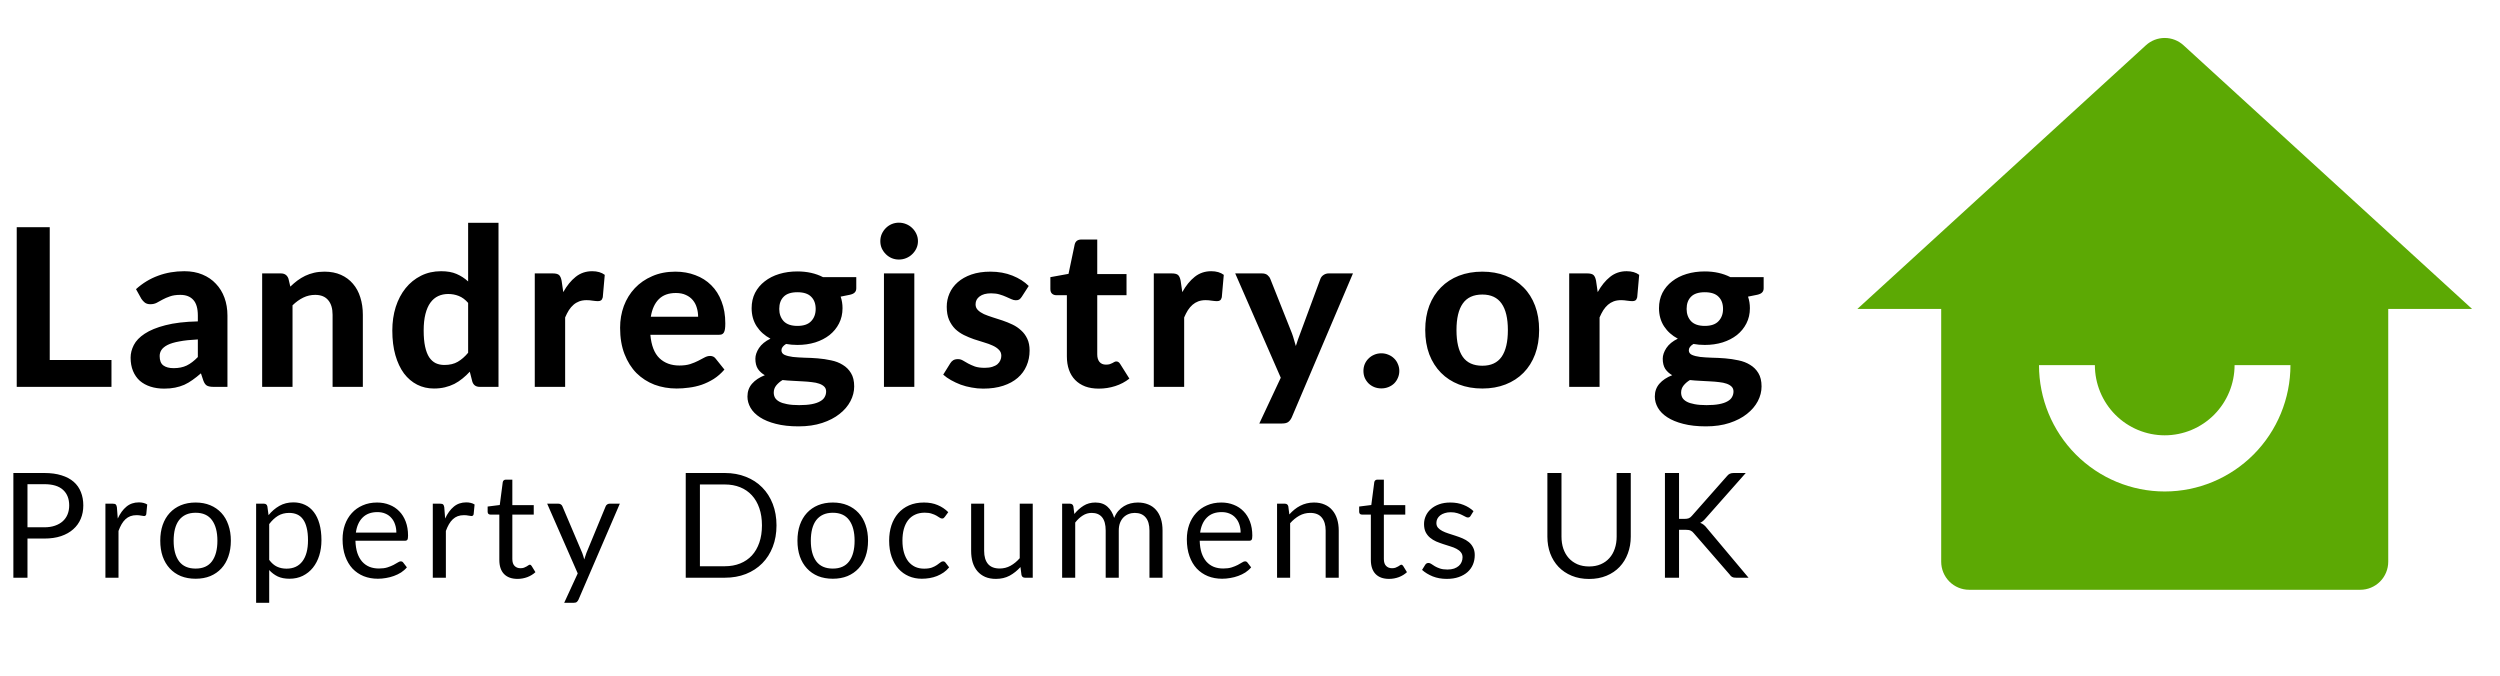 <svg width="1454" height="393" viewBox="0 0 1454 393" fill="none" xmlns="http://www.w3.org/2000/svg">
<path d="M1389 326.68C1389 331.012 1387.29 335.166 1384.24 338.229C1381.19 341.293 1377.06 343.014 1372.75 343.014H1145.25C1140.94 343.014 1136.81 341.293 1133.76 338.229C1130.71 335.166 1129 331.012 1129 326.68V179.674H1080.25L1248.06 26.33C1251.06 23.594 1254.96 22.078 1259 22.078C1263.04 22.078 1266.94 23.594 1269.94 26.33L1437.75 179.674H1389V326.68ZM1185.88 212.342C1185.88 231.836 1193.58 250.532 1207.29 264.316C1221.01 278.101 1239.61 285.845 1259 285.845C1278.39 285.845 1296.99 278.101 1310.71 264.316C1324.42 250.532 1332.13 231.836 1332.13 212.342H1299.63C1299.63 223.172 1295.34 233.558 1287.73 241.216C1280.11 248.874 1269.77 253.177 1259 253.177C1248.23 253.177 1237.89 248.874 1230.27 241.216C1222.66 233.558 1218.38 223.172 1218.38 212.342H1185.88Z" fill="#5CA904"/>
<path d="M64.832 209.384V225H9.728V132.136H28.928V209.384H64.832ZM115.067 197.416C110.758 197.629 107.174 198.013 104.315 198.568C101.456 199.08 99.174 199.763 97.467 200.616C95.803 201.469 94.608 202.451 93.883 203.56C93.2 204.627 92.859 205.8 92.859 207.08C92.859 209.64 93.563 211.453 94.971 212.52C96.422 213.587 98.427 214.12 100.987 214.12C103.931 214.12 106.47 213.608 108.603 212.584C110.779 211.517 112.934 209.875 115.067 207.656V197.416ZM79.099 168.168C82.982 164.669 87.27 162.067 91.963 160.36C96.656 158.611 101.734 157.736 107.195 157.736C111.12 157.736 114.619 158.376 117.691 159.656C120.806 160.936 123.43 162.728 125.563 165.032C127.739 167.293 129.403 170.003 130.555 173.16C131.707 176.317 132.283 179.773 132.283 183.528V225H124.219C122.555 225 121.275 224.765 120.379 224.296C119.526 223.827 118.822 222.845 118.267 221.352L116.859 217.128C115.195 218.579 113.574 219.859 111.995 220.968C110.459 222.077 108.859 223.016 107.195 223.784C105.531 224.509 103.739 225.064 101.819 225.448C99.942 225.832 97.83 226.024 95.483 226.024C92.582 226.024 89.936 225.64 87.547 224.872C85.158 224.104 83.088 222.973 81.339 221.48C79.632 219.944 78.31 218.045 77.371 215.784C76.432 213.523 75.963 210.92 75.963 207.976C75.963 205.544 76.582 203.112 77.819 200.68C79.056 198.248 81.168 196.051 84.155 194.088C87.184 192.083 91.195 190.44 96.187 189.16C101.222 187.837 107.515 187.091 115.067 186.92V183.528C115.067 179.389 114.192 176.36 112.443 174.44C110.694 172.477 108.176 171.496 104.891 171.496C102.459 171.496 100.432 171.795 98.811 172.392C97.19 172.947 95.76 173.565 94.523 174.248C93.328 174.888 92.198 175.507 91.131 176.104C90.064 176.659 88.827 176.936 87.419 176.936C86.182 176.936 85.136 176.637 84.283 176.04C83.472 175.4 82.79 174.653 82.235 173.8L79.099 168.168ZM168.855 166.696C170.178 165.416 171.543 164.243 172.951 163.176C174.402 162.109 175.916 161.192 177.495 160.424C179.116 159.656 180.844 159.059 182.679 158.632C184.556 158.205 186.583 157.992 188.759 157.992C192.343 157.992 195.522 158.611 198.295 159.848C201.068 161.085 203.394 162.813 205.271 165.032C207.191 167.251 208.62 169.896 209.559 172.968C210.54 176.04 211.031 179.411 211.031 183.08V225H193.431V183.08C193.431 179.411 192.578 176.573 190.871 174.568C189.164 172.52 186.647 171.496 183.319 171.496C180.844 171.496 178.519 172.029 176.343 173.096C174.167 174.163 172.098 175.656 170.135 177.576V225H152.471V159.016H163.351C165.57 159.016 167.042 160.04 167.767 162.088L168.855 166.696ZM272.264 176.168C270.6 174.248 268.787 172.904 266.824 172.136C264.904 171.368 262.856 170.984 260.68 170.984C258.547 170.984 256.605 171.389 254.856 172.2C253.107 173.011 251.592 174.291 250.312 176.04C249.075 177.747 248.115 179.944 247.432 182.632C246.749 185.32 246.408 188.52 246.408 192.232C246.408 195.901 246.685 199.016 247.24 201.576C247.795 204.136 248.584 206.205 249.608 207.784C250.675 209.363 251.955 210.515 253.448 211.24C254.941 211.923 256.605 212.264 258.44 212.264C261.555 212.264 264.157 211.645 266.248 210.408C268.381 209.171 270.387 207.421 272.264 205.16V176.168ZM289.928 129.576V225H279.048C276.787 225 275.336 223.976 274.696 221.928L273.224 216.168C271.901 217.619 270.493 218.941 269 220.136C267.549 221.331 265.971 222.376 264.264 223.272C262.557 224.125 260.723 224.787 258.76 225.256C256.797 225.725 254.664 225.96 252.36 225.96C248.819 225.96 245.576 225.213 242.632 223.72C239.688 222.227 237.128 220.051 234.952 217.192C232.819 214.291 231.155 210.749 229.96 206.568C228.765 202.387 228.168 197.608 228.168 192.232C228.168 187.325 228.829 182.76 230.152 178.536C231.517 174.312 233.437 170.664 235.912 167.592C238.387 164.52 241.373 162.109 244.872 160.36C248.371 158.611 252.253 157.736 256.52 157.736C260.104 157.736 263.112 158.269 265.544 159.336C268.019 160.403 270.259 161.853 272.264 163.688V129.576H289.928ZM327.597 169.896C329.688 166.141 332.098 163.176 334.829 161C337.56 158.824 340.76 157.736 344.429 157.736C347.416 157.736 349.848 158.44 351.725 159.848L350.573 172.904C350.36 173.757 350.018 174.355 349.549 174.696C349.122 174.995 348.525 175.144 347.757 175.144C347.074 175.144 346.093 175.059 344.813 174.888C343.533 174.675 342.338 174.568 341.229 174.568C339.608 174.568 338.157 174.803 336.877 175.272C335.64 175.741 334.53 176.403 333.549 177.256C332.568 178.109 331.672 179.155 330.861 180.392C330.093 181.629 329.368 183.037 328.685 184.616V225H311.021V159.016H321.453C323.245 159.016 324.482 159.336 325.165 159.976C325.848 160.616 326.338 161.725 326.637 163.304L327.597 169.896ZM406.027 184.232C406.027 182.397 405.771 180.648 405.259 178.984C404.79 177.32 404.022 175.848 402.955 174.568C401.888 173.288 400.544 172.285 398.923 171.56C397.302 170.792 395.36 170.408 393.099 170.408C388.875 170.408 385.568 171.603 383.179 173.992C380.79 176.381 379.232 179.795 378.507 184.232H406.027ZM378.251 194.728C378.806 200.915 380.555 205.437 383.499 208.296C386.486 211.155 390.368 212.584 395.147 212.584C397.579 212.584 399.67 212.307 401.419 211.752C403.211 211.155 404.768 210.515 406.091 209.832C407.456 209.107 408.672 208.467 409.739 207.912C410.848 207.315 411.936 207.016 413.003 207.016C414.368 207.016 415.435 207.528 416.203 208.552L421.323 214.952C419.446 217.128 417.376 218.941 415.115 220.392C412.854 221.8 410.507 222.931 408.075 223.784C405.643 224.595 403.19 225.149 400.715 225.448C398.24 225.789 395.851 225.96 393.547 225.96C388.939 225.96 384.63 225.213 380.619 223.72C376.651 222.184 373.174 219.944 370.187 217C367.243 214.013 364.918 210.323 363.211 205.928C361.504 201.533 360.651 196.435 360.651 190.632C360.651 186.152 361.376 181.928 362.827 177.96C364.32 173.992 366.454 170.536 369.227 167.592C372 164.648 375.371 162.323 379.339 160.616C383.307 158.867 387.787 157.992 392.779 157.992C397.003 157.992 400.886 158.675 404.427 160.04C408.011 161.363 411.083 163.304 413.643 165.864C416.246 168.424 418.251 171.581 419.659 175.336C421.11 179.048 421.835 183.293 421.835 188.072C421.835 189.395 421.771 190.483 421.643 191.336C421.515 192.189 421.302 192.872 421.003 193.384C420.704 193.896 420.299 194.259 419.787 194.472C419.275 194.643 418.614 194.728 417.803 194.728H378.251ZM463.772 189.544C467.399 189.544 470.065 188.627 471.772 186.792C473.521 184.957 474.396 182.589 474.396 179.688C474.396 176.659 473.521 174.291 471.772 172.584C470.065 170.835 467.399 169.96 463.772 169.96C460.145 169.96 457.479 170.835 455.772 172.584C454.065 174.291 453.212 176.659 453.212 179.688C453.212 182.547 454.065 184.915 455.772 186.792C457.521 188.627 460.188 189.544 463.772 189.544ZM480.476 227.688C480.476 226.536 480.113 225.597 479.388 224.872C478.663 224.147 477.681 223.571 476.444 223.144C475.249 222.717 473.82 222.419 472.156 222.248C470.492 222.035 468.721 221.885 466.844 221.8C464.967 221.672 463.025 221.565 461.02 221.48C459.015 221.395 457.052 221.245 455.132 221.032C453.639 221.928 452.401 222.995 451.42 224.232C450.481 225.427 450.012 226.792 450.012 228.328C450.012 229.395 450.247 230.376 450.716 231.272C451.228 232.168 452.06 232.936 453.212 233.576C454.364 234.216 455.879 234.707 457.756 235.048C459.633 235.432 461.98 235.624 464.796 235.624C467.697 235.624 470.151 235.432 472.156 235.048C474.161 234.664 475.783 234.109 477.02 233.384C478.257 232.701 479.132 231.869 479.644 230.888C480.199 229.907 480.476 228.84 480.476 227.688ZM498.012 161.192V167.656C498.012 168.68 497.713 169.491 497.116 170.088C496.561 170.685 495.623 171.133 494.3 171.432L488.924 172.52C489.649 174.611 490.012 176.851 490.012 179.24C490.012 182.525 489.329 185.491 487.964 188.136C486.641 190.739 484.807 192.979 482.46 194.856C480.113 196.691 477.34 198.12 474.14 199.144C470.94 200.125 467.484 200.616 463.772 200.616C461.425 200.616 459.228 200.424 457.18 200.04C455.388 201.149 454.492 202.365 454.492 203.688C454.492 204.925 455.089 205.821 456.284 206.376C457.521 206.931 459.121 207.336 461.084 207.592C463.089 207.805 465.351 207.955 467.868 208.04C470.428 208.083 473.009 208.211 475.612 208.424C478.257 208.637 480.839 209.021 483.356 209.576C485.916 210.088 488.177 210.963 490.14 212.2C492.145 213.395 493.745 214.995 494.94 217C496.177 219.005 496.796 221.587 496.796 224.744C496.796 227.688 496.071 230.547 494.62 233.32C493.169 236.093 491.057 238.568 488.284 240.744C485.553 242.92 482.183 244.669 478.172 245.992C474.161 247.315 469.596 247.976 464.476 247.976C459.399 247.976 454.983 247.485 451.228 246.504C447.516 245.565 444.423 244.285 441.948 242.664C439.516 241.085 437.703 239.251 436.508 237.16C435.313 235.069 434.716 232.893 434.716 230.632C434.716 227.688 435.612 225.192 437.404 223.144C439.196 221.096 441.671 219.453 444.828 218.216C443.164 217.277 441.82 216.061 440.796 214.568C439.815 213.032 439.324 211.048 439.324 208.616C439.324 206.653 440.028 204.584 441.436 202.408C442.887 200.232 445.105 198.419 448.092 196.968C444.721 195.176 442.055 192.787 440.092 189.8C438.129 186.771 437.148 183.251 437.148 179.24C437.148 175.955 437.809 172.989 439.132 170.344C440.497 167.699 442.375 165.459 444.764 163.624C447.153 161.747 449.969 160.317 453.212 159.336C456.455 158.355 459.975 157.864 463.772 157.864C469.404 157.864 474.375 158.973 478.684 161.192H498.012ZM531.772 159.016V225H514.108V159.016H531.772ZM533.884 140.264C533.884 141.757 533.585 143.144 532.988 144.424C532.391 145.704 531.58 146.835 530.556 147.816C529.575 148.797 528.401 149.565 527.036 150.12C525.713 150.675 524.284 150.952 522.748 150.952C521.297 150.952 519.911 150.675 518.588 150.12C517.308 149.565 516.177 148.797 515.196 147.816C514.215 146.835 513.425 145.704 512.828 144.424C512.273 143.144 511.996 141.757 511.996 140.264C511.996 138.771 512.273 137.384 512.828 136.104C513.425 134.781 514.215 133.629 515.196 132.648C516.177 131.667 517.308 130.899 518.588 130.344C519.911 129.789 521.297 129.512 522.748 129.512C524.284 129.512 525.713 129.789 527.036 130.344C528.401 130.899 529.575 131.667 530.556 132.648C531.58 133.629 532.391 134.781 532.988 136.104C533.585 137.384 533.884 138.771 533.884 140.264ZM594.27 172.584C593.801 173.309 593.31 173.843 592.798 174.184C592.329 174.483 591.667 174.632 590.814 174.632C589.961 174.632 589.086 174.419 588.19 173.992C587.294 173.565 586.291 173.117 585.182 172.648C584.073 172.136 582.793 171.667 581.342 171.24C579.934 170.813 578.291 170.6 576.414 170.6C573.555 170.6 571.337 171.197 569.758 172.392C568.179 173.544 567.39 175.08 567.39 177C567.39 178.323 567.838 179.432 568.734 180.328C569.63 181.224 570.803 182.013 572.254 182.696C573.747 183.336 575.433 183.955 577.31 184.552C579.187 185.107 581.107 185.725 583.07 186.408C585.075 187.091 587.017 187.88 588.894 188.776C590.771 189.672 592.435 190.803 593.886 192.168C595.379 193.491 596.574 195.112 597.47 197.032C598.366 198.909 598.814 201.192 598.814 203.88C598.814 207.08 598.217 210.045 597.022 212.776C595.87 215.464 594.163 217.789 591.902 219.752C589.641 221.715 586.825 223.251 583.454 224.36C580.083 225.469 576.201 226.024 571.806 226.024C569.545 226.024 567.305 225.811 565.086 225.384C562.867 225 560.755 224.445 558.75 223.72C556.745 222.952 554.867 222.077 553.118 221.096C551.369 220.115 549.854 219.048 548.574 217.896L552.67 211.304C553.139 210.536 553.715 209.939 554.398 209.512C555.123 209.085 556.041 208.872 557.15 208.872C558.217 208.872 559.198 209.149 560.094 209.704C560.99 210.216 561.993 210.792 563.102 211.432C564.211 212.029 565.513 212.605 567.006 213.16C568.542 213.672 570.441 213.928 572.702 213.928C574.409 213.928 575.881 213.736 577.118 213.352C578.355 212.968 579.358 212.456 580.126 211.816C580.894 211.133 581.449 210.387 581.79 209.576C582.174 208.723 582.366 207.848 582.366 206.952C582.366 205.501 581.897 204.328 580.958 203.432C580.062 202.493 578.867 201.683 577.374 201C575.923 200.317 574.238 199.699 572.318 199.144C570.398 198.589 568.435 197.971 566.43 197.288C564.467 196.605 562.526 195.795 560.606 194.856C558.729 193.917 557.043 192.744 555.55 191.336C554.099 189.885 552.905 188.115 551.966 186.024C551.07 183.933 550.622 181.395 550.622 178.408C550.622 175.677 551.155 173.096 552.222 170.664C553.289 168.189 554.889 166.013 557.022 164.136C559.155 162.259 561.801 160.765 564.958 159.656C568.158 158.547 571.849 157.992 576.03 157.992C580.723 157.992 584.99 158.76 588.83 160.296C592.67 161.832 595.827 163.837 598.302 166.312L594.27 172.584ZM639.055 226.024C636.068 226.024 633.423 225.597 631.119 224.744C628.815 223.848 626.874 222.589 625.295 220.968C623.716 219.347 622.522 217.384 621.711 215.08C620.9 212.776 620.495 210.173 620.495 207.272V171.688H614.287C613.348 171.688 612.538 171.389 611.855 170.792C611.215 170.195 610.895 169.299 610.895 168.104V161.192L621.455 159.272L625.039 142.184C625.508 140.264 626.81 139.304 628.943 139.304H638.159V159.4H655.183V171.688H638.159V206.12C638.159 207.955 638.586 209.405 639.439 210.472C640.335 211.539 641.594 212.072 643.215 212.072C644.068 212.072 644.794 211.987 645.391 211.816C645.988 211.603 646.5 211.389 646.927 211.176C647.354 210.92 647.738 210.707 648.079 210.536C648.463 210.323 648.847 210.216 649.231 210.216C649.743 210.216 650.17 210.344 650.511 210.6C650.852 210.813 651.194 211.197 651.535 211.752L656.847 220.2C654.415 222.12 651.663 223.571 648.591 224.552C645.519 225.533 642.34 226.024 639.055 226.024ZM687.622 169.896C689.713 166.141 692.123 163.176 694.854 161C697.585 158.824 700.785 157.736 704.454 157.736C707.441 157.736 709.873 158.44 711.75 159.848L710.598 172.904C710.385 173.757 710.043 174.355 709.574 174.696C709.147 174.995 708.55 175.144 707.782 175.144C707.099 175.144 706.118 175.059 704.838 174.888C703.558 174.675 702.363 174.568 701.254 174.568C699.633 174.568 698.182 174.803 696.902 175.272C695.665 175.741 694.555 176.403 693.574 177.256C692.593 178.109 691.697 179.155 690.886 180.392C690.118 181.629 689.393 183.037 688.71 184.616V225H671.046V159.016H681.478C683.27 159.016 684.507 159.336 685.19 159.976C685.873 160.616 686.363 161.725 686.662 163.304L687.622 169.896ZM786.88 159.016L751.296 242.728C750.741 243.923 750.059 244.819 749.248 245.416C748.48 246.013 747.243 246.312 745.536 246.312H732.416L744.896 219.688L718.4 159.016H733.888C735.296 159.016 736.384 159.336 737.152 159.976C737.92 160.616 738.475 161.363 738.816 162.216L751.36 193.768C751.829 195.005 752.235 196.264 752.576 197.544C752.96 198.781 753.323 200.019 753.664 201.256C754.432 198.739 755.307 196.221 756.288 193.704L767.936 162.216C768.277 161.277 768.896 160.509 769.792 159.912C770.688 159.315 771.669 159.016 772.736 159.016H786.88ZM792.975 215.72C792.975 214.312 793.231 212.989 793.743 211.752C794.298 210.472 795.044 209.384 795.983 208.488C796.922 207.549 798.01 206.824 799.247 206.312C800.527 205.757 801.914 205.48 803.407 205.48C804.858 205.48 806.223 205.757 807.503 206.312C808.783 206.824 809.892 207.549 810.831 208.488C811.77 209.384 812.495 210.472 813.007 211.752C813.562 212.989 813.839 214.312 813.839 215.72C813.839 217.171 813.562 218.515 813.007 219.752C812.495 220.989 811.77 222.077 810.831 223.016C809.892 223.912 808.783 224.616 807.503 225.128C806.223 225.64 804.858 225.896 803.407 225.896C801.914 225.896 800.527 225.64 799.247 225.128C798.01 224.616 796.922 223.912 795.983 223.016C795.044 222.077 794.298 220.989 793.743 219.752C793.231 218.515 792.975 217.171 792.975 215.72ZM862.131 157.992C867.08 157.992 871.582 158.781 875.635 160.36C879.688 161.939 883.166 164.2 886.067 167.144C888.968 170.045 891.208 173.587 892.787 177.768C894.366 181.949 895.155 186.664 895.155 191.912C895.155 197.16 894.366 201.896 892.787 206.12C891.208 210.301 888.968 213.864 886.067 216.808C883.166 219.752 879.688 222.013 875.635 223.592C871.582 225.171 867.08 225.96 862.131 225.96C857.139 225.96 852.595 225.171 848.499 223.592C844.446 222.013 840.968 219.752 838.067 216.808C835.166 213.864 832.904 210.301 831.283 206.12C829.704 201.896 828.915 197.16 828.915 191.912C828.915 186.664 829.704 181.949 831.283 177.768C832.904 173.587 835.166 170.045 838.067 167.144C840.968 164.2 844.446 161.939 848.499 160.36C852.595 158.781 857.139 157.992 862.131 157.992ZM862.131 212.712C867.166 212.712 870.899 210.984 873.331 207.528C875.763 204.029 876.979 198.845 876.979 191.976C876.979 185.149 875.763 180.008 873.331 176.552C870.899 173.053 867.166 171.304 862.131 171.304C856.968 171.304 853.171 173.053 850.739 176.552C848.307 180.008 847.091 185.149 847.091 191.976C847.091 198.845 848.307 204.029 850.739 207.528C853.171 210.984 856.968 212.712 862.131 212.712ZM929.222 169.896C931.313 166.141 933.723 163.176 936.454 161C939.185 158.824 942.385 157.736 946.054 157.736C949.041 157.736 951.473 158.44 953.35 159.848L952.198 172.904C951.985 173.757 951.643 174.355 951.174 174.696C950.747 174.995 950.15 175.144 949.382 175.144C948.699 175.144 947.718 175.059 946.438 174.888C945.158 174.675 943.963 174.568 942.854 174.568C941.233 174.568 939.782 174.803 938.502 175.272C937.265 175.741 936.155 176.403 935.174 177.256C934.193 178.109 933.297 179.155 932.486 180.392C931.718 181.629 930.993 183.037 930.31 184.616V225H912.646V159.016H923.078C924.87 159.016 926.107 159.336 926.79 159.976C927.473 160.616 927.963 161.725 928.262 163.304L929.222 169.896ZM991.497 189.544C995.124 189.544 997.79 188.627 999.497 186.792C1001.25 184.957 1002.12 182.589 1002.12 179.688C1002.12 176.659 1001.25 174.291 999.497 172.584C997.79 170.835 995.124 169.96 991.497 169.96C987.87 169.96 985.204 170.835 983.497 172.584C981.79 174.291 980.937 176.659 980.937 179.688C980.937 182.547 981.79 184.915 983.497 186.792C985.246 188.627 987.913 189.544 991.497 189.544ZM1008.2 227.688C1008.2 226.536 1007.84 225.597 1007.11 224.872C1006.39 224.147 1005.41 223.571 1004.17 223.144C1002.97 222.717 1001.55 222.419 999.881 222.248C998.217 222.035 996.446 221.885 994.569 221.8C992.692 221.672 990.75 221.565 988.745 221.48C986.74 221.395 984.777 221.245 982.857 221.032C981.364 221.928 980.126 222.995 979.145 224.232C978.206 225.427 977.737 226.792 977.737 228.328C977.737 229.395 977.972 230.376 978.441 231.272C978.953 232.168 979.785 232.936 980.937 233.576C982.089 234.216 983.604 234.707 985.481 235.048C987.358 235.432 989.705 235.624 992.521 235.624C995.422 235.624 997.876 235.432 999.881 235.048C1001.89 234.664 1003.51 234.109 1004.75 233.384C1005.98 232.701 1006.86 231.869 1007.37 230.888C1007.92 229.907 1008.2 228.84 1008.2 227.688ZM1025.74 161.192V167.656C1025.74 168.68 1025.44 169.491 1024.84 170.088C1024.29 170.685 1023.35 171.133 1022.03 171.432L1016.65 172.52C1017.37 174.611 1017.74 176.851 1017.74 179.24C1017.74 182.525 1017.05 185.491 1015.69 188.136C1014.37 190.739 1012.53 192.979 1010.19 194.856C1007.84 196.691 1005.07 198.12 1001.87 199.144C998.665 200.125 995.209 200.616 991.497 200.616C989.15 200.616 986.953 200.424 984.905 200.04C983.113 201.149 982.217 202.365 982.217 203.688C982.217 204.925 982.814 205.821 984.009 206.376C985.246 206.931 986.846 207.336 988.809 207.592C990.814 207.805 993.076 207.955 995.593 208.04C998.153 208.083 1000.73 208.211 1003.34 208.424C1005.98 208.637 1008.56 209.021 1011.08 209.576C1013.64 210.088 1015.9 210.963 1017.87 212.2C1019.87 213.395 1021.47 214.995 1022.67 217C1023.9 219.005 1024.52 221.587 1024.52 224.744C1024.52 227.688 1023.8 230.547 1022.35 233.32C1020.89 236.093 1018.78 238.568 1016.01 240.744C1013.28 242.92 1009.91 244.669 1005.9 245.992C1001.89 247.315 997.321 247.976 992.201 247.976C987.124 247.976 982.708 247.485 978.953 246.504C975.241 245.565 972.148 244.285 969.673 242.664C967.241 241.085 965.428 239.251 964.233 237.16C963.038 235.069 962.441 232.893 962.441 230.632C962.441 227.688 963.337 225.192 965.129 223.144C966.921 221.096 969.396 219.453 972.553 218.216C970.889 217.277 969.545 216.061 968.521 214.568C967.54 213.032 967.049 211.048 967.049 208.616C967.049 206.653 967.753 204.584 969.161 202.408C970.612 200.232 972.83 198.419 975.817 196.968C972.446 195.176 969.78 192.787 967.817 189.8C965.854 186.771 964.873 183.251 964.873 179.24C964.873 175.955 965.534 172.989 966.857 170.344C968.222 167.699 970.1 165.459 972.489 163.624C974.878 161.747 977.694 160.317 980.937 159.336C984.18 158.355 987.7 157.864 991.497 157.864C997.129 157.864 1002.1 158.973 1006.41 161.192H1025.74Z" fill="black"/>
<path d="M25.755 306.675C28.107 306.675 30.175 306.363 31.96 305.74C33.773 305.117 35.289 304.252 36.508 303.147C37.754 302.014 38.689 300.668 39.312 299.11C39.936 297.552 40.248 295.837 40.248 293.967C40.248 290.086 39.043 287.054 36.635 284.872C34.255 282.691 30.628 281.6 25.755 281.6H15.98V306.675H25.755ZM25.755 275.097C29.608 275.097 32.952 275.551 35.785 276.457C38.647 277.336 41.013 278.597 42.883 280.24C44.752 281.883 46.141 283.867 47.047 286.19C47.983 288.513 48.45 291.106 48.45 293.967C48.45 296.801 47.954 299.393 46.962 301.745C45.971 304.097 44.512 306.122 42.585 307.822C40.687 309.522 38.321 310.854 35.487 311.817C32.682 312.752 29.438 313.22 25.755 313.22H15.98V336H7.777V275.097H25.755ZM68.495 301.575C69.855 298.628 71.526 296.333 73.51 294.69C75.493 293.018 77.916 292.182 80.777 292.182C81.684 292.182 82.548 292.282 83.37 292.48C84.22 292.678 84.971 292.99 85.622 293.415L85.07 299.067C84.9 299.776 84.475 300.13 83.795 300.13C83.398 300.13 82.817 300.045 82.052 299.875C81.287 299.705 80.423 299.62 79.46 299.62C78.1 299.62 76.881 299.818 75.805 300.215C74.756 300.612 73.807 301.207 72.957 302C72.136 302.765 71.385 303.728 70.705 304.89C70.053 306.023 69.458 307.327 68.92 308.8V336H61.312V292.947H65.647C66.469 292.947 67.036 293.103 67.347 293.415C67.659 293.727 67.871 294.265 67.985 295.03L68.495 301.575ZM113.778 292.267C116.923 292.267 119.757 292.792 122.278 293.84C124.8 294.888 126.953 296.376 128.738 298.302C130.523 300.229 131.883 302.567 132.818 305.315C133.782 308.035 134.263 311.081 134.263 314.452C134.263 317.852 133.782 320.912 132.818 323.632C131.883 326.352 130.523 328.676 128.738 330.602C126.953 332.529 124.8 334.017 122.278 335.065C119.757 336.085 116.923 336.595 113.778 336.595C110.605 336.595 107.743 336.085 105.193 335.065C102.672 334.017 100.518 332.529 98.734 330.602C96.948 328.676 95.574 326.352 94.611 323.632C93.676 320.912 93.209 317.852 93.209 314.452C93.209 311.081 93.676 308.035 94.611 305.315C95.574 302.567 96.948 300.229 98.734 298.302C100.518 296.376 102.672 294.888 105.193 293.84C107.743 292.792 110.605 292.267 113.778 292.267ZM113.778 330.688C118.028 330.688 121.202 329.271 123.298 326.437C125.395 323.576 126.443 319.595 126.443 314.495C126.443 309.367 125.395 305.372 123.298 302.51C121.202 299.648 118.028 298.217 113.778 298.217C111.625 298.217 109.741 298.586 108.126 299.322C106.539 300.059 105.208 301.122 104.131 302.51C103.083 303.898 102.289 305.612 101.751 307.652C101.241 309.664 100.986 311.945 100.986 314.495C100.986 319.595 102.034 323.576 104.131 326.437C106.256 329.271 109.472 330.688 113.778 330.688ZM156.566 325.63C157.954 327.5 159.47 328.817 161.114 329.582C162.757 330.347 164.599 330.73 166.639 330.73C170.662 330.73 173.75 329.299 175.904 326.437C178.057 323.576 179.134 319.496 179.134 314.197C179.134 311.392 178.879 308.984 178.369 306.972C177.887 304.961 177.179 303.317 176.244 302.042C175.309 300.739 174.161 299.79 172.801 299.195C171.441 298.6 169.897 298.302 168.169 298.302C165.704 298.302 163.536 298.869 161.666 300.002C159.824 301.136 158.124 302.737 156.566 304.805V325.63ZM156.184 299.62C157.997 297.382 160.094 295.582 162.474 294.222C164.854 292.862 167.574 292.182 170.634 292.182C173.127 292.182 175.379 292.664 177.391 293.627C179.403 294.562 181.117 295.965 182.534 297.835C183.95 299.677 185.041 301.972 185.806 304.72C186.571 307.468 186.954 310.627 186.954 314.197C186.954 317.371 186.529 320.332 185.679 323.08C184.829 325.8 183.596 328.166 181.981 330.177C180.394 332.161 178.439 333.733 176.116 334.895C173.821 336.028 171.229 336.595 168.339 336.595C165.704 336.595 163.437 336.156 161.539 335.277C159.669 334.371 158.011 333.124 156.566 331.537V350.578H148.959V292.947H153.506C154.583 292.947 155.249 293.472 155.504 294.52L156.184 299.62ZM230.52 309.777C230.52 308.021 230.265 306.42 229.755 304.975C229.273 303.502 228.551 302.241 227.587 301.192C226.652 300.116 225.505 299.294 224.145 298.727C222.785 298.132 221.241 297.835 219.512 297.835C215.886 297.835 213.01 298.897 210.885 301.022C208.788 303.119 207.485 306.037 206.975 309.777H230.52ZM236.64 329.965C235.705 331.098 234.586 332.09 233.282 332.94C231.979 333.762 230.577 334.442 229.075 334.98C227.602 335.518 226.072 335.915 224.485 336.17C222.898 336.453 221.326 336.595 219.767 336.595C216.792 336.595 214.044 336.099 211.522 335.107C209.029 334.087 206.862 332.614 205.02 330.688C203.207 328.732 201.79 326.324 200.77 323.462C199.75 320.601 199.24 317.314 199.24 313.602C199.24 310.599 199.693 307.794 200.6 305.187C201.535 302.581 202.867 300.328 204.595 298.43C206.323 296.503 208.434 295.002 210.927 293.925C213.421 292.82 216.226 292.267 219.342 292.267C221.921 292.267 224.301 292.707 226.482 293.585C228.692 294.435 230.591 295.682 232.177 297.325C233.792 298.94 235.053 300.952 235.96 303.36C236.867 305.74 237.32 308.46 237.32 311.52C237.32 312.71 237.192 313.503 236.937 313.9C236.682 314.297 236.201 314.495 235.492 314.495H206.72C206.805 317.215 207.173 319.581 207.825 321.592C208.505 323.604 209.44 325.29 210.63 326.65C211.82 327.982 213.237 328.987 214.88 329.667C216.523 330.319 218.365 330.645 220.405 330.645C222.303 330.645 223.932 330.432 225.292 330.007C226.681 329.554 227.871 329.072 228.862 328.562C229.854 328.052 230.676 327.585 231.327 327.16C232.007 326.707 232.588 326.48 233.07 326.48C233.693 326.48 234.175 326.721 234.515 327.202L236.64 329.965ZM258.895 301.575C260.255 298.628 261.926 296.333 263.91 294.69C265.893 293.018 268.316 292.182 271.177 292.182C272.084 292.182 272.948 292.282 273.77 292.48C274.62 292.678 275.371 292.99 276.022 293.415L275.47 299.067C275.3 299.776 274.875 300.13 274.195 300.13C273.798 300.13 273.217 300.045 272.452 299.875C271.687 299.705 270.823 299.62 269.86 299.62C268.5 299.62 267.281 299.818 266.205 300.215C265.156 300.612 264.207 301.207 263.357 302C262.536 302.765 261.785 303.728 261.105 304.89C260.453 306.023 259.858 307.327 259.32 308.8V336H251.712V292.947H256.047C256.869 292.947 257.436 293.103 257.747 293.415C258.059 293.727 258.271 294.265 258.385 295.03L258.895 301.575ZM300.992 336.68C297.592 336.68 294.971 335.731 293.129 333.832C291.316 331.934 290.409 329.2 290.409 325.63V299.28H285.224C284.771 299.28 284.388 299.152 284.077 298.897C283.765 298.614 283.609 298.189 283.609 297.622V294.605L290.664 293.712L292.407 280.41C292.492 279.985 292.676 279.645 292.959 279.39C293.271 279.107 293.667 278.965 294.149 278.965H297.974V293.797H310.427V299.28H297.974V325.12C297.974 326.933 298.413 328.279 299.292 329.157C300.17 330.036 301.303 330.475 302.692 330.475C303.485 330.475 304.165 330.376 304.732 330.177C305.327 329.951 305.837 329.71 306.262 329.455C306.687 329.2 307.041 328.973 307.324 328.775C307.636 328.548 307.905 328.435 308.132 328.435C308.528 328.435 308.882 328.676 309.194 329.157L311.404 332.77C310.101 333.988 308.528 334.952 306.687 335.66C304.845 336.34 302.947 336.68 300.992 336.68ZM360.483 292.947L336.471 348.708C336.216 349.274 335.89 349.728 335.493 350.068C335.125 350.408 334.544 350.578 333.751 350.578H328.141L336.003 333.492L318.238 292.947H324.783C325.435 292.947 325.945 293.117 326.313 293.457C326.71 293.769 326.979 294.123 327.121 294.52L338.638 321.635C339.091 322.825 339.474 324.072 339.786 325.375C340.182 324.043 340.607 322.782 341.061 321.592L352.238 294.52C352.408 294.067 352.691 293.698 353.088 293.415C353.513 293.103 353.981 292.947 354.491 292.947H360.483ZM451.609 305.57C451.609 310.132 450.886 314.282 449.441 318.022C447.996 321.762 445.956 324.964 443.321 327.627C440.686 330.291 437.513 332.359 433.801 333.832C430.118 335.277 426.038 336 421.561 336H398.824V275.097H421.561C426.038 275.097 430.118 275.834 433.801 277.307C437.513 278.752 440.686 280.821 443.321 283.512C445.956 286.176 447.996 289.377 449.441 293.117C450.886 296.857 451.609 301.008 451.609 305.57ZM443.151 305.57C443.151 301.83 442.641 298.487 441.621 295.54C440.601 292.593 439.156 290.1 437.286 288.06C435.416 286.02 433.15 284.462 430.486 283.385C427.823 282.308 424.848 281.77 421.561 281.77H407.069V329.327H421.561C424.848 329.327 427.823 328.789 430.486 327.712C433.15 326.636 435.416 325.092 437.286 323.08C439.156 321.04 440.601 318.547 441.621 315.6C442.641 312.653 443.151 309.31 443.151 305.57ZM484.369 292.267C487.514 292.267 490.347 292.792 492.869 293.84C495.39 294.888 497.544 296.376 499.329 298.302C501.114 300.229 502.474 302.567 503.409 305.315C504.372 308.035 504.854 311.081 504.854 314.452C504.854 317.852 504.372 320.912 503.409 323.632C502.474 326.352 501.114 328.676 499.329 330.602C497.544 332.529 495.39 334.017 492.869 335.065C490.347 336.085 487.514 336.595 484.369 336.595C481.195 336.595 478.334 336.085 475.784 335.065C473.262 334.017 471.109 332.529 469.324 330.602C467.539 328.676 466.164 326.352 465.201 323.632C464.266 320.912 463.799 317.852 463.799 314.452C463.799 311.081 464.266 308.035 465.201 305.315C466.164 302.567 467.539 300.229 469.324 298.302C471.109 296.376 473.262 294.888 475.784 293.84C478.334 292.792 481.195 292.267 484.369 292.267ZM484.369 330.688C488.619 330.688 491.792 329.271 493.889 326.437C495.985 323.576 497.034 319.595 497.034 314.495C497.034 309.367 495.985 305.372 493.889 302.51C491.792 299.648 488.619 298.217 484.369 298.217C482.215 298.217 480.331 298.586 478.716 299.322C477.129 300.059 475.798 301.122 474.721 302.51C473.673 303.898 472.879 305.612 472.341 307.652C471.831 309.664 471.576 311.945 471.576 314.495C471.576 319.595 472.624 323.576 474.721 326.437C476.846 329.271 480.062 330.688 484.369 330.688ZM549.511 300.597C549.284 300.909 549.058 301.15 548.831 301.32C548.604 301.49 548.293 301.575 547.896 301.575C547.471 301.575 547.004 301.405 546.494 301.065C545.984 300.697 545.346 300.3 544.581 299.875C543.844 299.45 542.924 299.067 541.819 298.727C540.742 298.359 539.41 298.175 537.824 298.175C535.699 298.175 533.829 298.557 532.214 299.322C530.599 300.059 529.239 301.136 528.134 302.552C527.057 303.969 526.235 305.683 525.669 307.695C525.13 309.707 524.861 311.959 524.861 314.452C524.861 317.059 525.159 319.382 525.754 321.422C526.349 323.434 527.184 325.134 528.261 326.522C529.366 327.882 530.684 328.931 532.214 329.667C533.772 330.376 535.514 330.73 537.441 330.73C539.283 330.73 540.799 330.517 541.989 330.092C543.179 329.639 544.156 329.143 544.921 328.605C545.714 328.067 546.366 327.585 546.876 327.16C547.414 326.707 547.939 326.48 548.449 326.48C549.072 326.48 549.554 326.721 549.894 327.202L552.019 329.965C551.084 331.127 550.021 332.118 548.831 332.94C547.641 333.762 546.352 334.456 544.964 335.022C543.604 335.561 542.173 335.957 540.671 336.213C539.169 336.468 537.639 336.595 536.081 336.595C533.389 336.595 530.882 336.099 528.559 335.107C526.264 334.116 524.266 332.685 522.566 330.815C520.866 328.917 519.534 326.593 518.571 323.845C517.608 321.097 517.126 317.966 517.126 314.452C517.126 311.251 517.565 308.29 518.444 305.57C519.35 302.85 520.654 300.512 522.354 298.557C524.082 296.574 526.193 295.03 528.686 293.925C531.208 292.82 534.098 292.267 537.356 292.267C540.388 292.267 543.051 292.763 545.346 293.755C547.669 294.718 549.724 296.092 551.509 297.877L549.511 300.597ZM600.642 292.947V336H596.137C595.06 336 594.38 335.476 594.097 334.427L593.502 329.795C591.632 331.863 589.535 333.535 587.212 334.81C584.889 336.057 582.225 336.68 579.222 336.68C576.87 336.68 574.788 336.298 572.974 335.532C571.189 334.739 569.688 333.634 568.469 332.217C567.251 330.801 566.33 329.087 565.707 327.075C565.112 325.063 564.814 322.839 564.814 320.402V292.947H572.379V320.402C572.379 323.661 573.116 326.182 574.589 327.967C576.091 329.752 578.372 330.645 581.432 330.645C583.67 330.645 585.753 330.121 587.679 329.072C589.634 327.996 591.434 326.522 593.077 324.652V292.947H600.642ZM617.737 336V292.947H622.284C623.361 292.947 624.027 293.472 624.282 294.52L624.834 298.94C626.421 296.985 628.206 295.384 630.189 294.137C632.173 292.891 634.468 292.267 637.074 292.267C639.964 292.267 642.302 293.075 644.087 294.69C645.9 296.305 647.203 298.487 647.997 301.235C648.62 299.677 649.413 298.331 650.377 297.197C651.368 296.064 652.473 295.129 653.692 294.392C654.91 293.656 656.199 293.117 657.559 292.777C658.948 292.437 660.35 292.267 661.767 292.267C664.033 292.267 666.045 292.636 667.802 293.372C669.587 294.081 671.088 295.129 672.307 296.517C673.553 297.906 674.503 299.62 675.154 301.66C675.806 303.672 676.132 305.981 676.132 308.587V336H668.524V308.587C668.524 305.216 667.788 302.666 666.314 300.937C664.841 299.181 662.716 298.302 659.939 298.302C658.693 298.302 657.503 298.529 656.369 298.982C655.264 299.407 654.287 300.045 653.437 300.895C652.587 301.745 651.907 302.822 651.397 304.125C650.915 305.4 650.674 306.887 650.674 308.587V336H643.067V308.587C643.067 305.131 642.373 302.552 640.984 300.852C639.596 299.152 637.57 298.302 634.907 298.302C633.037 298.302 631.308 298.812 629.722 299.832C628.135 300.824 626.676 302.184 625.344 303.912V336H617.737ZM721.544 309.777C721.544 308.021 721.289 306.42 720.779 304.975C720.298 303.502 719.575 302.241 718.612 301.192C717.677 300.116 716.529 299.294 715.169 298.727C713.809 298.132 712.265 297.835 710.537 297.835C706.91 297.835 704.034 298.897 701.909 301.022C699.813 303.119 698.509 306.037 697.999 309.777H721.544ZM727.664 329.965C726.729 331.098 725.61 332.09 724.307 332.94C723.004 333.762 721.601 334.442 720.099 334.98C718.626 335.518 717.096 335.915 715.509 336.17C713.923 336.453 712.35 336.595 710.792 336.595C707.817 336.595 705.069 336.099 702.547 335.107C700.054 334.087 697.886 332.614 696.044 330.688C694.231 328.732 692.814 326.324 691.794 323.462C690.774 320.601 690.264 317.314 690.264 313.602C690.264 310.599 690.718 307.794 691.624 305.187C692.559 302.581 693.891 300.328 695.619 298.43C697.348 296.503 699.459 295.002 701.952 293.925C704.445 292.82 707.25 292.267 710.367 292.267C712.945 292.267 715.325 292.707 717.507 293.585C719.717 294.435 721.615 295.682 723.202 297.325C724.817 298.94 726.078 300.952 726.984 303.36C727.891 305.74 728.344 308.46 728.344 311.52C728.344 312.71 728.217 313.503 727.962 313.9C727.707 314.297 727.225 314.495 726.517 314.495H697.744C697.829 317.215 698.198 319.581 698.849 321.592C699.529 323.604 700.464 325.29 701.654 326.65C702.844 327.982 704.261 328.987 705.904 329.667C707.548 330.319 709.389 330.645 711.429 330.645C713.328 330.645 714.957 330.432 716.317 330.007C717.705 329.554 718.895 329.072 719.887 328.562C720.879 328.052 721.7 327.585 722.352 327.16C723.032 326.707 723.613 326.48 724.094 326.48C724.718 326.48 725.199 326.721 725.539 327.202L727.664 329.965ZM749.877 299.195C750.812 298.147 751.803 297.197 752.852 296.347C753.9 295.497 755.005 294.775 756.167 294.18C757.357 293.557 758.603 293.089 759.907 292.777C761.238 292.437 762.669 292.267 764.199 292.267C766.551 292.267 768.619 292.664 770.404 293.457C772.217 294.222 773.719 295.327 774.909 296.772C776.127 298.189 777.048 299.903 777.672 301.915C778.295 303.927 778.607 306.151 778.607 308.587V336H770.999V308.587C770.999 305.329 770.248 302.807 768.747 301.022C767.273 299.209 765.021 298.302 761.989 298.302C759.751 298.302 757.654 298.841 755.699 299.917C753.772 300.994 751.987 302.453 750.344 304.295V336H742.737V292.947H747.284C748.361 292.947 749.027 293.472 749.282 294.52L749.877 299.195ZM807.871 336.68C804.471 336.68 801.85 335.731 800.008 333.832C798.195 331.934 797.288 329.2 797.288 325.63V299.28H792.103C791.65 299.28 791.267 299.152 790.956 298.897C790.644 298.614 790.488 298.189 790.488 297.622V294.605L797.543 293.712L799.286 280.41C799.371 279.985 799.555 279.645 799.838 279.39C800.15 279.107 800.546 278.965 801.028 278.965H804.853V293.797H817.306V299.28H804.853V325.12C804.853 326.933 805.292 328.279 806.171 329.157C807.049 330.036 808.182 330.475 809.571 330.475C810.364 330.475 811.044 330.376 811.611 330.177C812.206 329.951 812.716 329.71 813.141 329.455C813.566 329.2 813.92 328.973 814.203 328.775C814.515 328.548 814.784 328.435 815.011 328.435C815.407 328.435 815.761 328.676 816.073 329.157L818.283 332.77C816.98 333.988 815.407 334.952 813.566 335.66C811.724 336.34 809.826 336.68 807.871 336.68ZM855.292 300.045C854.952 300.668 854.428 300.98 853.719 300.98C853.294 300.98 852.813 300.824 852.274 300.512C851.736 300.201 851.07 299.861 850.277 299.492C849.512 299.096 848.591 298.742 847.514 298.43C846.438 298.09 845.163 297.92 843.689 297.92C842.414 297.92 841.267 298.09 840.247 298.43C839.227 298.742 838.349 299.181 837.612 299.747C836.904 300.314 836.351 300.98 835.954 301.745C835.586 302.482 835.402 303.289 835.402 304.167C835.402 305.272 835.714 306.193 836.337 306.93C836.989 307.667 837.839 308.304 838.887 308.842C839.935 309.381 841.125 309.862 842.457 310.287C843.789 310.684 845.149 311.123 846.537 311.605C847.954 312.058 849.328 312.568 850.659 313.135C851.991 313.702 853.181 314.41 854.229 315.26C855.278 316.11 856.114 317.158 856.737 318.405C857.389 319.623 857.714 321.097 857.714 322.825C857.714 324.808 857.36 326.65 856.652 328.35C855.944 330.022 854.895 331.481 853.507 332.727C852.119 333.946 850.419 334.909 848.407 335.617C846.395 336.326 844.072 336.68 841.437 336.68C838.434 336.68 835.714 336.198 833.277 335.235C830.84 334.243 828.772 332.982 827.072 331.452L828.857 328.562C829.084 328.194 829.353 327.911 829.664 327.712C829.976 327.514 830.373 327.415 830.854 327.415C831.364 327.415 831.903 327.613 832.469 328.01C833.036 328.407 833.716 328.846 834.509 329.327C835.331 329.809 836.323 330.248 837.484 330.645C838.646 331.042 840.091 331.24 841.819 331.24C843.293 331.24 844.582 331.056 845.687 330.688C846.792 330.291 847.713 329.767 848.449 329.115C849.186 328.463 849.724 327.712 850.064 326.862C850.433 326.012 850.617 325.106 850.617 324.142C850.617 322.952 850.291 321.975 849.639 321.21C849.016 320.417 848.18 319.751 847.132 319.212C846.084 318.646 844.879 318.164 843.519 317.767C842.188 317.342 840.814 316.903 839.397 316.45C838.009 315.997 836.634 315.487 835.274 314.92C833.943 314.325 832.753 313.588 831.704 312.71C830.656 311.832 829.806 310.755 829.154 309.48C828.531 308.177 828.219 306.604 828.219 304.762C828.219 303.119 828.559 301.547 829.239 300.045C829.919 298.515 830.911 297.183 832.214 296.05C833.518 294.888 835.119 293.967 837.017 293.288C838.915 292.607 841.083 292.267 843.519 292.267C846.353 292.267 848.889 292.721 851.127 293.627C853.394 294.506 855.349 295.724 856.992 297.282L855.292 300.045ZM924.225 329.455C926.747 329.455 928.999 329.03 930.982 328.18C932.966 327.33 934.637 326.14 935.997 324.61C937.386 323.08 938.434 321.252 939.142 319.127C939.879 317.002 940.247 314.665 940.247 312.115V275.097H948.45V312.115C948.45 315.628 947.883 318.887 946.75 321.89C945.645 324.893 944.044 327.5 941.947 329.71C939.879 331.892 937.343 333.606 934.34 334.852C931.337 336.099 927.965 336.723 924.225 336.723C920.485 336.723 917.113 336.099 914.11 334.852C911.107 333.606 908.557 331.892 906.46 329.71C904.363 327.5 902.748 324.893 901.615 321.89C900.51 318.887 899.957 315.628 899.957 312.115V275.097H908.16V312.072C908.16 314.622 908.514 316.96 909.222 319.085C909.959 321.21 911.007 323.037 912.367 324.567C913.756 326.097 915.442 327.302 917.425 328.18C919.437 329.03 921.703 329.455 924.225 329.455ZM976.53 301.787H979.632C980.709 301.787 981.573 301.66 982.225 301.405C982.876 301.122 983.471 300.654 984.01 300.002L1004.28 277.052C1004.85 276.316 1005.44 275.806 1006.07 275.522C1006.69 275.239 1007.46 275.097 1008.36 275.097H1015.33L992.127 301.32C991.561 302 991.008 302.567 990.47 303.02C989.96 303.445 989.407 303.799 988.812 304.082C989.577 304.337 990.271 304.72 990.895 305.23C991.518 305.712 992.127 306.349 992.722 307.142L1016.95 336H1009.81C1009.27 336 1008.8 335.972 1008.4 335.915C1008.04 335.83 1007.71 335.717 1007.43 335.575C1007.14 335.405 1006.89 335.221 1006.66 335.022C1006.46 334.796 1006.27 334.541 1006.07 334.257L985.072 310.075C984.506 309.367 983.896 308.871 983.245 308.587C982.593 308.276 981.601 308.12 980.27 308.12H976.53V336H968.327V275.097H976.53V301.787Z" fill="black"/>
</svg>
